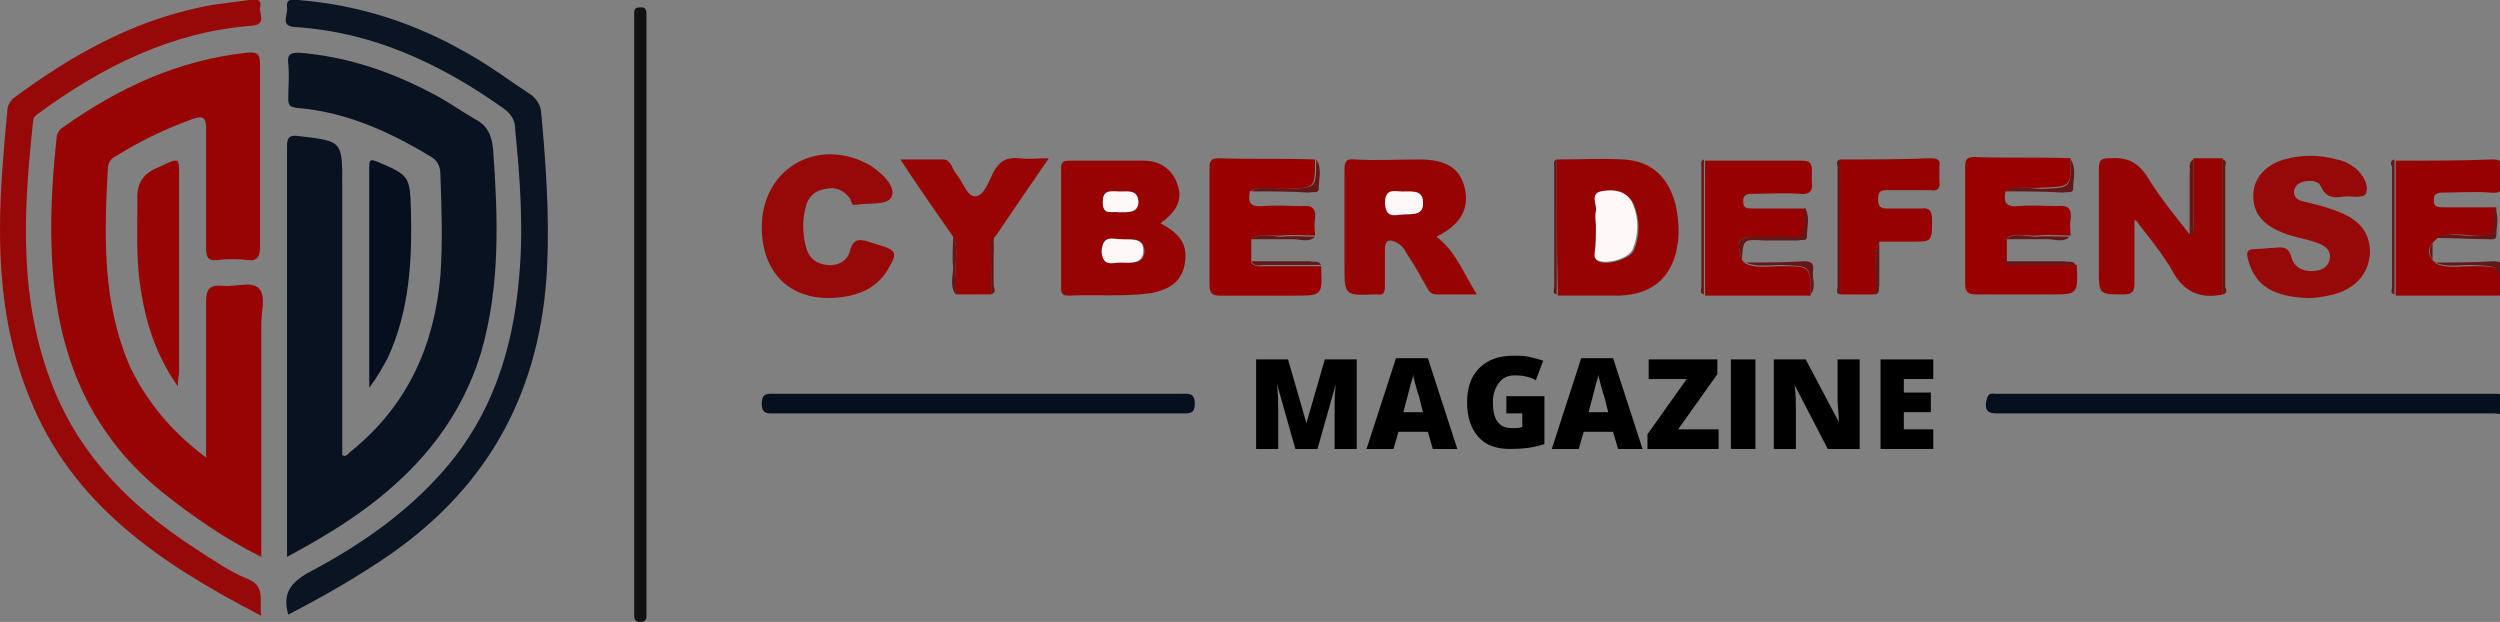 <?xml version="1.0" encoding="utf-8"?>
<!-- Generator: Adobe Illustrator 19.1.1, SVG Export Plug-In . SVG Version: 6.00 Build 0)  -->
<svg version="1.1" id="Layer_1" xmlns="http://www.w3.org/2000/svg" xmlns:xlink="http://www.w3.org/1999/xlink" x="0px" y="0px"
	 viewBox="0 0 203.8 50.7" style="enable-background:new 0 0 203.8 50.7;" xml:space="preserve">
<rect x="0" y="0" width="203.8" height="50.7" fill="#808080" stroke="none"/>
<style type="text/css">
	.st0{fill:#091220;}
	.st1{fill:#980403;}
	.st2{fill:#0B1422;}
	.st3{fill:#970908;}
	.st4{fill:#970303;}
	.st5{fill:#970808;}
	.st6{fill:#980100;}
	.st7{fill:#970101;}
	.st8{fill:#050F1D;}
	.st9{fill:#111111;}
	.st10{fill:#631717;}
	.st11{fill:#FDF7F7;}
</style>
<g>
	<path class="st0" d="M23.4,45.4c0-11.3,0-22.4,0-33.5c0-0.8,0.3-0.9,1-0.8c3.5,0.4,3.5,0.4,3.5,3.9c0,6.9,0,13.9,0,20.8
		c0,0.4,0,0.9,0,1.3c0.4,0.2,0.5-0.2,0.7-0.3c4.6-3.7,6.8-8.6,7.3-14.3c0.2-2.8,0.1-5.5,0-8.3c0-0.7-0.3-1.2-0.9-1.5
		c-3.3-2-6.9-3.6-10.8-3.9c-0.6-0.1-0.7-0.2-0.7-0.8c0-0.9,0.1-1.8,0-2.8c-0.1-0.8,0.2-0.9,0.9-0.9c3.8,0.3,7.4,1.5,10.8,3.3
		c1.2,0.6,2.3,1.4,3.5,2.1c1,0.5,1.4,1.3,1.5,2.5c0.4,5.6,0.6,11.1-1,16.6C37.6,34,34.4,38,30,41.3C28,42.8,25.8,44.1,23.4,45.4z"/>
	<path class="st1" d="M16.8,37.3c0-4.4,0-8.5,0-12.6c0-1.1,0.2-1.5,1.4-1.4c1,0.1,2.3-0.4,2.9,0.2c0.6,0.6,0.2,1.9,0.2,2.9
		c0,6.3,0,12.6,0,19c-3-1.5-5.6-3.3-8.1-5.3C6.8,34.9,4.4,28,4.2,20c-0.1-2.9,0.1-5.8,0.4-8.6c0-0.4,0.1-0.7,0.5-1
		c4.5-3.2,9.4-5.5,15-6.1c0.9-0.1,1.1,0.1,1.1,1c0,4.9,0,9.8,0,14.8c0,0.8-0.2,1.2-1,1.1c-0.8-0.1-1.7-0.1-2.5,0
		c-0.8,0.1-0.9-0.3-0.9-1c0-3.2,0-6.5,0-9.7c0-0.9-0.2-1.1-1.1-0.8c-2.2,0.8-4.3,1.8-6.2,3c-0.4,0.2-0.6,0.4-0.7,0.9
		c-0.3,5.5-0.5,11,1.8,16.3C12,32.8,14,35.2,16.8,37.3z"/>
	<path class="st2" d="M23.5,50.1c-0.5-1.7,0.2-2.6,1.6-3.4c4.2-2.2,8.1-4.9,11.2-8.5c3.8-4.4,5.5-9.7,6-15.4
		c0.4-4.1,0.1-8.2-0.3-12.2C42,9.8,41.7,9.3,41,8.8c-5.1-3.6-10.6-6.2-17-6.6c-1.2-0.1-0.5-1-0.6-1.6C23.3-0.2,23.9,0,24.3,0
		c5,0.4,9.6,1.9,13.9,4.4c1.8,1,3.5,2.3,5.2,3.4C43.8,8.2,44,8.5,44.1,9c0.4,4.3,0.7,8.5,0.5,12.8c-0.5,9.9-4.6,17.7-12.8,23.4
		C29.2,47,26.4,48.6,23.5,50.1z"/>
	<path class="st3" d="M21.3,50.2c-8.1-4.2-15.4-9-18.9-17.8C0.6,28,0,23.4,0,18.7c0-3.2,0.3-6.5,0.6-9.7c0-0.4,0.2-0.7,0.5-1
		c4.6-3.4,9.5-6.2,15.2-7.4c1.3-0.3,2.7-0.4,4-0.6c0.5-0.1,1.1-0.1,0.9,0.6c-0.1,0.5,0.6,1.4-0.7,1.5C14,2.6,8.4,5.4,3.2,9.2
		C2.9,9.4,2.7,9.6,2.7,9.9c-0.8,7.3-1.2,14.5,1.6,21.6c2.3,5.8,6.5,9.9,11.6,13.2c1.4,0.9,2.8,1.9,4.3,2.5
		C21.7,47.8,21.1,49,21.3,50.2z"/>
	<path class="st4" d="M94.6,18.2c1.7,0.9,2.2,1.8,2,3.2c-0.2,1.4-1.1,2.2-2.8,2.5c-2.2,0.3-4.5,0.1-6.7,0.2c-0.5,0-0.6-0.2-0.6-0.6
		c0-3.3,0-6.5,0-9.8c0-0.5,0.2-0.6,0.6-0.6c2.1,0,4.2,0,6.2,0c1.4,0,2.4,0.9,2.7,2C96.4,16.2,96,17.2,94.6,18.2z M91.4,19.5
		c-0.8,0-1.6-0.3-1.5,1c0,1.3,0.9,0.9,1.5,0.9c0.8,0,1.9,0.2,1.9-1C93.2,19.3,92.1,19.5,91.4,19.5z M91.2,17.3
		c0.7,0,1.7,0.1,1.6-0.9c-0.1-1.1-1.1-0.7-1.8-0.8c-0.6-0.1-1.1,0-1.1,0.9C89.9,17.6,90.6,17.2,91.2,17.3z"/>
	<path class="st4" d="M117.1,19.3c1.6,1.2,2.2,3,3.3,4.7c-1.3,0-2.3,0-3.3,0c-0.4,0-0.6-0.2-0.8-0.6c-0.5-0.9-1-1.8-1.6-2.7
		c-0.2-0.4-0.5-0.8-1-1c-0.5-0.2-0.8-0.1-0.8,0.6c0,1,0,2,0,3c0,0.5-0.1,0.8-0.6,0.7c-0.1,0-0.2,0-0.2,0c-2.5,0.1-2.5,0.1-2.5-2.4
		c0-2.6,0-5.1,0-7.7c0-0.7,0.1-1,0.9-0.9c1.7,0.1,3.4,0,5.2,0c2.2,0,3.3,0.7,3.7,2.3C119.8,17,119.1,18.3,117.1,19.3z M114.1,17.5
		c0.7-0.1,1.9,0.2,1.9-1c0-1.2-1.2-0.8-2-0.9c-0.7-0.1-1.1,0-1.1,1C113,17.5,113.4,17.7,114.1,17.5z"/>
	<path class="st4" d="M126.9,13c1.8,0,3.6-0.1,5.4,0c2.3,0.1,3.7,1.4,4.3,3.7c0.2,1,0.3,1.9,0.2,2.9c-0.3,2.8-1.9,4.4-4.8,4.5
		c-1.7,0-3.4,0-5,0C126.9,20.3,126.9,16.7,126.9,13z M130.1,18.4c0,0.8,0,1.5,0,2.3c0,0.2-0.1,0.5,0.2,0.6c0.7,0.4,2.6-0.2,2.9-0.9
		c0.5-1.2,0.5-2.5,0-3.7c-0.5-1.1-1.6-1.2-2.6-1c-1,0.2-0.3,1-0.4,1.6C130,17.6,130.1,18,130.1,18.4z"/>
	<path class="st4" d="M181.2,24c-1.8,0.4-3.2-0.2-4.1-1.9c-0.8-1.4-1.8-2.6-2.8-3.9c0-0.1-0.1-0.1-0.3-0.3c0,1.8,0,3.5,0,5.2
		c0,0.7-0.2,0.9-0.9,0.9c-2,0-2,0-2-2c0-2.7,0-5.4,0-8.2c0-0.8,0.2-0.9,0.9-0.9c1.4-0.1,2.3,0.3,3.1,1.6c1,1.6,2.2,3.1,3.4,4.6
		c0.5-0.2,0.3-0.7,0.3-1.1c0-1.7,0-3.4,0-5.1c0.8,0,1.6,0,2.4,0C181.2,16.7,181.2,20.3,181.2,24z"/>
	<path class="st5" d="M188.2,24.3c-2.9-0.1-4.3-1-4.9-3c-0.2-0.7-0.2-1,0.6-1c0.5,0,1-0.1,1.6-0.1c0.7-0.1,1.1,0,1.3,0.8
		c0.2,0.7,0.8,1.1,1.6,1.1c0.7,0,1.3-0.2,1.5-0.9c0.2-0.8-0.4-1.2-1-1.4c-1.1-0.4-2.2-0.5-3.2-1c-1.5-0.7-2.1-1.7-2-3.1
		c0.1-1.3,1.1-2.3,2.5-2.7c1.4-0.4,2.9-0.4,4.3,0c0.6,0.1,1.1,0.4,1.5,0.7c0.6,0.5,1.1,1.3,0.9,2c-0.1,0.5-1.1,0.3-1.6,0.3
		c-0.8,0.1-1.6,0.3-2.1-0.8c-0.2-0.5-0.9-0.5-1.4-0.4c-0.4,0.1-0.7,0.3-0.8,0.8c0,0.5,0.3,0.7,0.7,0.8c0.8,0.2,1.7,0.4,2.5,0.7
		c2.1,0.7,3,1.8,3,3.5c-0.1,1.8-1.3,3.1-3.4,3.5C189.3,24.2,188.7,24.3,188.2,24.3z"/>
	<path class="st6" d="M102,19.5c0,0.6,0,1.3,0,1.9c0.3,0.4,0.7,0.3,1.1,0.3c1.5,0,3.1,0,4.6,0c0.1,2.4,0.1,2.4-2.2,2.4c-2,0-4,0-6,0
		c-0.7,0-0.9-0.2-0.9-0.9c0-3.1,0-6.2,0-9.4c0-0.5,0-0.9,0.7-0.9c2.6,0.1,5.3,0,7.9,0.1c0,2.4,0,2.3-2.4,2.4c-1,0-2-0.3-2.9,0.2
		c-0.2,0.9,0,1.3,1.1,1.2c1-0.1,2.1,0,3.1,0c0.9-0.1,1.2,0.2,1.1,1.1c-0.1,0.4,0,0.9,0,1.3c-0.9,0-1.8-0.1-2.7,0
		C103.6,19.3,102.8,18.9,102,19.5z"/>
	<path class="st6" d="M163.5,15.6c-0.2,0.9,0,1.3,1.1,1.2c1-0.1,2.1,0,3.1,0c0.9-0.1,1.2,0.2,1.1,1.1c-0.1,0.4,0,0.9,0,1.3
		c-0.9,0-1.8-0.1-2.7,0c-0.8,0.1-1.7-0.3-2.5,0.2c0,0.6,0,1.3,0,1.9c0.3,0.4,0.7,0.3,1.1,0.3c1.5,0,3.1,0,4.6,0
		c0.1,2.4,0.1,2.4-2.2,2.4c-2,0-4,0-6,0c-0.7,0-0.9-0.2-0.9-0.9c0-3.1,0-6.2,0-9.4c0-0.5,0-0.9,0.7-0.9c2.6,0.1,5.3,0,7.9,0.1
		c0,2.4,0,2.3-2.4,2.4C165.4,15.4,164.4,15.1,163.5,15.6z"/>
	<path class="st7" d="M198.3,21.2c0.1,0.1,0.2,0.2,0.3,0.3c0.9,0.4,1.9,0.2,2.9,0.2c2.4,0,2.4,0,2.4,2.4c-2.9,0-5.8,0-8.6,0
		c0-3.7,0-7.3,0-11c2.6,0,5.3,0,7.9-0.1c0.5,0,0.8,0.1,0.8,0.7c0,0.3,0,0.6,0,1c0.1,0.8-0.1,1.1-1,1c-1.3-0.1-2.6,0-3.8,0
		c-0.4,0-0.8,0-0.8,0.6c0,0.6,0.3,0.6,0.8,0.6c1.4,0,2.9,0,4.3,0c0,0.3,0,0.6,0,0.8c0,1.5,0,1.5-1.5,1.5c-1.1,0-2.2-0.3-3.3,0.2
		c-0.1,0.1-0.2,0.2-0.3,0.3C197.9,20.2,197.9,20.7,198.3,21.2z"/>
	<path class="st7" d="M142,21.2c0.1,0.1,0.2,0.2,0.3,0.3c0.9,0.4,1.9,0.2,2.9,0.2c2.4,0,2.4,0,2.4,2.4c-2.9,0-5.8,0-8.6,0
		c0-3.7,0-7.3,0-11c2.6,0,5.3,0,7.9,0c0.5,0,0.8,0.1,0.8,0.7c0,0.3,0,0.6,0,1c0.1,0.7-0.1,1.1-1,1c-1.3-0.1-2.6,0-3.8,0
		c-0.4,0-0.8,0-0.8,0.6c0,0.6,0.3,0.6,0.8,0.6c1.4,0,2.9,0,4.3,0c0,0.4,0,0.8,0,1.2c0.1,1-0.3,1.3-1.2,1.2c-0.9-0.1-1.7,0-2.6,0
		C141.7,19.2,141.5,19.5,142,21.2z"/>
	<path class="st5" d="M62.1,18.5c0-4.6,4.3-7.3,8.5-5.2c0.2,0.1,0.4,0.2,0.5,0.3c0.9,0.6,1.9,1.6,1.6,2.4c-0.3,0.8-1.9,0.5-2.9,0.7
		c-0.4,0.1-0.4-0.3-0.5-0.5c-0.5-0.7-1.2-1-2-0.8c-0.8,0.1-1.4,0.6-1.6,1.4c-0.3,1.1-0.3,2.2,0,3.3c0.2,0.9,0.8,1.4,1.7,1.5
		c0.9,0.1,1.7-0.3,1.9-1.2c0.3-1,0.8-0.9,1.5-0.7c0.2,0.1,0.4,0.1,0.6,0.2c1.8,0.5,1.8,0.7,0.9,2.2c-0.7,1.1-1.7,1.7-3,2
		C65,25,62.1,22.7,62.1,18.5z"/>
	<path class="st8" d="M182.3,33.7c-7.1,0-12.2,0-19.3,0c-0.7,0-1.2,0-1.1-0.9c0.1-0.5,0.2-0.8,0.7-0.7c0.1,0,0.2,0,0.2,0
		c14.2,0,26.4,0,40.6,0c0.8,0,1,0.2,1,1c0,0.9-0.7,0.6-1.1,0.6C196.4,33.7,189.4,33.7,182.3,33.7z"/>
	<path class="st7" d="M150,13c2.5,0,5,0,7.4-0.1c0.6,0,0.8,0.2,0.7,0.7c0,0.4,0,0.8,0,1.2c0.1,0.6-0.2,0.8-0.7,0.7
		c-1.2,0-2.4,0-3.6,0c-0.6,0-0.7,0.2-0.7,0.8c0,0.5,0.2,0.7,0.7,0.7c0.9,0,1.8,0,2.8,0c0.8-0.1,0.9,0.3,0.9,1c0,1.7,0,1.7-1.7,1.7
		c-0.9,0-1.8,0-2.6,0c-0.6,1.4-0.1,2.8-0.3,4.3c-1,0-1.9,0-2.9,0C150,20.3,150,16.7,150,13z"/>
	<path class="st1" d="M80.8,24c-1,0-1.9,0-2.9,0c0-0.5,0-1,0-1.5c-0.1-1.1,0.3-2.2-0.2-3.2c-1.4-2-2.8-4-4.3-6.3c1.3,0,2.4,0,3.5,0
		c0.6,0,0.7,0.7,1,1.1c0.6,0.7,0.9,1.9,1.6,1.9c0.7,0,1.1-1.2,1.5-2c0.5-0.9,1.1-1.2,2.1-1.1c0.7,0.1,1.4,0,2.4,0
		c-1.5,2.2-2.9,4.2-4.3,6.3c-0.4,0.3-0.2,0.7-0.2,1.1C80.8,21.6,80.8,22.8,80.8,24z"/>
	<path class="st8" d="M80.9,32.1c5.8,0,9.6,0,15.4,0c0.6,0,1.1-0.1,1.1,0.8c0,0.9-0.5,0.8-1.1,0.8c-11.7,0-21.4,0-33.1,0
		c-0.6,0-1.1,0.1-1.1-0.8c0-0.9,0.5-0.8,1.1-0.8C69.2,32.1,75.1,32.1,80.9,32.1z"/>
	<path class="st8" d="M30.1,31.6c0-6.2,0-12,0-17.9c0-0.6,0-0.8,0.7-0.5c2.6,1.1,2.6,1.2,2.7,3.9c0.1,4.1-0.1,8.2-1.9,12.1
		C31.2,29.9,30.8,30.7,30.1,31.6z"/>
	<path class="st1" d="M14.5,31.5c-1.9-2.7-2.7-5.5-3.1-8.4c-0.3-2.2-0.2-4.5-0.2-6.7c-0.1-1.5,0.5-2.3,1.8-2.8
		c1.7-0.8,1.6-0.8,1.6,1c0,5.2,0,10.4,0,15.6C14.6,30.5,14.5,30.9,14.5,31.5z"/>
	<path class="st9" d="M52.7,25.6c0,7.9,0,15.8,0,23.8c0,0.3,0,0.6,0,0.8c0,0.3-0.1,0.5-0.5,0.5c-0.4,0-0.5-0.2-0.5-0.5
		c0-0.3,0-0.6,0-0.8c0-15.8,0-31.6,0-47.4c0-0.3,0-0.6,0-1c0-0.4,0.3-0.4,0.6-0.4c0.3,0,0.4,0.2,0.4,0.5c0,0.3,0,0.6,0,0.8
		C52.7,9.7,52.7,17.7,52.7,25.6z"/>
	<path class="st10" d="M126.9,13c0,3.7,0,7.3,0,11c-0.4-0.1-0.2-0.4-0.2-0.6c0-3.3,0-6.6,0-9.8C126.7,13.4,126.6,13.1,126.9,13z"/>
	<path class="st10" d="M138.9,13c0,3.7,0,7.3,0,11c-0.4-0.1-0.2-0.4-0.2-0.6c0-3.3,0-6.6,0-9.8C138.7,13.4,138.6,13.1,138.9,13z"/>
	<path class="st10" d="M195.2,13c0,3.7,0,7.3,0,11c-0.4-0.1-0.2-0.4-0.2-0.6c0-3.3,0-6.6,0-9.8C194.9,13.4,194.8,13.1,195.2,13z"/>
	<path class="st10" d="M181.2,24c0-3.7,0-7.3,0-11c0.4,0.1,0.2,0.4,0.2,0.6c0,3.3,0,6.6,0,9.8C181.5,23.6,181.6,23.9,181.2,24z"/>
	<path class="st10" d="M150,13c0,3.7,0,7.3,0,11c-0.4-0.1-0.2-0.4-0.2-0.6c0-3.3,0-6.6,0-9.8C149.8,13.4,149.6,13.1,150,13z"/>
	<path class="st10" d="M142,21.2c-0.5-1.7-0.3-1.9,1.3-1.9c0.9,0,1.8-0.1,2.6,0c0.9,0.1,1.3-0.2,1.2-1.2c-0.1-0.4,0-0.8,0-1.2
		c0.5,0.7,0.2,1.6,0.2,2.4c0,0.4-0.4,0.2-0.7,0.3c-0.9,0-1.8,0-2.8,0C142.1,19.5,142.1,19.5,142,21.2z"/>
	<path class="st10" d="M102,15.6c0.9-0.6,1.9-0.2,2.9-0.2c2.4-0.1,2.4,0,2.4-2.4c0.5,0.7,0.2,1.6,0.2,2.4c0,0.4-0.5,0.2-0.8,0.3
		C105.1,15.6,103.5,15.6,102,15.6z"/>
	<path class="st10" d="M147.6,24c0-2.4,0-2.3-2.4-2.4c-1,0-2,0.2-2.9-0.2c1.6,0,3.2,0,4.7-0.1c0.6,0,0.9,0.1,0.8,0.8
		C147.7,22.7,148.1,23.4,147.6,24z"/>
	<path class="st10" d="M163.5,15.6c0.9-0.6,1.9-0.2,2.9-0.2c2.4-0.1,2.4,0,2.4-2.4c0.5,0.7,0.2,1.6,0.2,2.4c0,0.4-0.5,0.2-0.8,0.3
		C166.6,15.6,165,15.6,163.5,15.6z"/>
	<path class="st10" d="M203.8,24c0-2.4,0-2.3-2.4-2.4c-1,0-2,0.2-2.9-0.2c1.6,0,3.2,0,4.7-0.1c0.6,0,0.9,0.1,0.8,0.8
		C203.9,22.7,204.4,23.4,203.8,24z"/>
	<path class="st10" d="M198.5,19.4c1.1-0.5,2.2-0.1,3.3-0.2c1.5-0.1,1.5,0,1.5-1.5c0-0.3,0-0.6,0-0.8c0.5,0.7,0.2,1.5,0.2,2.3
		c0,0.4-0.4,0.3-0.6,0.3C201.4,19.5,200,19.4,198.5,19.4z"/>
	<path class="st10" d="M178.8,13c0,1.7,0,3.4,0,5.1c0,0.4,0.2,0.8-0.3,1.1c0-1.7,0-3.4,0-5.1C178.6,13.7,178.3,13.3,178.8,13z"/>
	<path class="st10" d="M107.7,21.6c-1.5,0-3.1,0-4.6,0c-0.4,0-0.8,0.2-1.1-0.3c1.6,0,3.2,0,4.8,0C107.1,21.4,107.5,21.2,107.7,21.6z
		"/>
	<path class="st10" d="M169.2,21.6c-1.5,0-3.1,0-4.6,0c-0.4,0-0.8,0.2-1.1-0.3c1.6,0,3.2,0,4.8,0C168.6,21.4,169,21.2,169.2,21.6z"
		/>
	<path class="st10" d="M102,19.5c0.8-0.6,1.7-0.2,2.5-0.2c0.9-0.1,1.8,0,2.7,0c-0.5,0.5-1.2,0.2-1.8,0.2
		C104.3,19.5,103.1,19.5,102,19.5z"/>
	<path class="st10" d="M163.5,19.5c0.8-0.6,1.7-0.2,2.5-0.2c0.9-0.1,1.8,0,2.7,0c-0.5,0.5-1.2,0.2-1.8,0.2
		C165.8,19.5,164.6,19.5,163.5,19.5z"/>
	<path class="st10" d="M77.7,19.3c0.5,1,0.1,2.1,0.2,3.2c0.1,0.5,0,1,0,1.5c-0.5-0.7-0.2-1.5-0.2-2.2C77.6,20.9,77.7,20.1,77.7,19.3
		z"/>
	<path class="st10" d="M80.8,24c0-1.2,0-2.4,0-3.6c0-0.4-0.2-0.8,0.2-1.1c0,1.3,0,2.6,0,3.9C81,23.5,81.3,23.8,80.8,24z"/>
	<path class="st10" d="M152.9,24c0.1-1.4-0.3-2.9,0.3-4.3c0,1.2,0,2.4,0,3.6C153.1,23.5,153.3,23.9,152.9,24z"/>
	<path class="st10" d="M198.3,21.2c-0.3-0.5-0.3-1,0-1.4C198.3,20.2,198.3,20.7,198.3,21.2z"/>
	<path class="st11" d="M91.4,19.5c0.7,0.1,1.8-0.2,1.8,0.9c0,1.2-1.1,1-1.9,1c-0.6,0-1.4,0.4-1.5-0.9C89.9,19.1,90.7,19.5,91.4,19.5
		z"/>
	<path class="st11" d="M91.2,17.3c-0.5-0.1-1.3,0.3-1.3-0.8c0-0.9,0.4-0.9,1.1-0.9c0.7,0.1,1.7-0.3,1.8,0.8
		C92.8,17.4,91.9,17.3,91.2,17.3z"/>
	<path class="st11" d="M114.1,17.5c-0.8,0.1-1.1,0-1.2-0.9c0-0.9,0.4-1.1,1.1-1c0.8,0.1,2-0.3,2,0.9
		C116.1,17.7,114.9,17.4,114.1,17.5z"/>
	<path class="st11" d="M130.1,18.4c0-0.4-0.1-0.8,0-1.2c0.1-0.5-0.5-1.4,0.4-1.6c1-0.2,2.1-0.1,2.6,1c0.5,1.2,0.5,2.5,0,3.7
		c-0.3,0.8-2.2,1.3-2.9,0.9c-0.3-0.2-0.2-0.4-0.2-0.6C130.1,19.9,130.1,19.2,130.1,18.4z"/>
</g>
<g>
	<path d="M105.6,36.6l-1.5-5.3h0c0.1,0.9,0.1,1.6,0.1,2.1v3.2h-1.8v-7.3h2.6l1.5,5.2h0l1.5-5.2h2.6v7.3h-1.8v-3.2c0-0.2,0-0.4,0-0.6
		s0-0.7,0.1-1.5h0l-1.5,5.3H105.6z"/>
	<path d="M116.8,36.6l-0.4-1.4h-2.4l-0.4,1.4h-2.2l2.4-7.4h2.6l2.4,7.4H116.8z M116,33.6l-0.3-1.2c-0.1-0.3-0.2-0.6-0.3-1
		c-0.1-0.4-0.2-0.7-0.2-0.9c0,0.2-0.1,0.5-0.2,0.8c-0.1,0.4-0.3,1.2-0.6,2.3H116z"/>
	<path d="M122.7,32.3h3.2v3.9c-0.9,0.3-1.8,0.4-2.8,0.4c-1.1,0-2-0.3-2.6-1s-0.9-1.6-0.9-2.8c0-1.2,0.3-2.1,1-2.8
		c0.7-0.7,1.6-1,2.8-1c0.5,0,0.9,0,1.3,0.1s0.8,0.2,1.1,0.3l-0.6,1.6c-0.5-0.3-1.1-0.4-1.7-0.4c-0.6,0-1,0.2-1.3,0.6
		c-0.3,0.4-0.5,0.9-0.5,1.6c0,0.7,0.1,1.2,0.4,1.6c0.3,0.4,0.7,0.5,1.2,0.5c0.3,0,0.6,0,0.8-0.1v-1.1h-1.3V32.3z"/>
	<path d="M131.9,36.6l-0.4-1.4h-2.4l-0.4,1.4h-2.2l2.4-7.4h2.6l2.4,7.4H131.9z M131.1,33.6l-0.3-1.2c-0.1-0.3-0.2-0.6-0.3-1
		c-0.1-0.4-0.2-0.7-0.2-0.9c0,0.2-0.1,0.5-0.2,0.8c-0.1,0.4-0.3,1.2-0.6,2.3H131.1z"/>
	<path d="M140,36.6h-5.7v-1.2l3.2-4.5h-3.1v-1.6h5.6v1.2l-3.2,4.5h3.3V36.6z"/>
	<path d="M141.1,36.6v-7.3h2v7.3H141.1z"/>
	<path d="M151.6,36.6H149l-2.7-5.2h0c0.1,0.8,0.1,1.4,0.1,1.9v3.3h-1.8v-7.3h2.6l2.7,5.1h0c0-0.7-0.1-1.3-0.1-1.8v-3.3h1.8V36.6z"/>
	<path d="M157.6,36.6h-4.3v-7.3h4.3v1.6h-2.4V32h2.2v1.6h-2.2v1.4h2.4V36.6z"/>
</g>
</svg>
